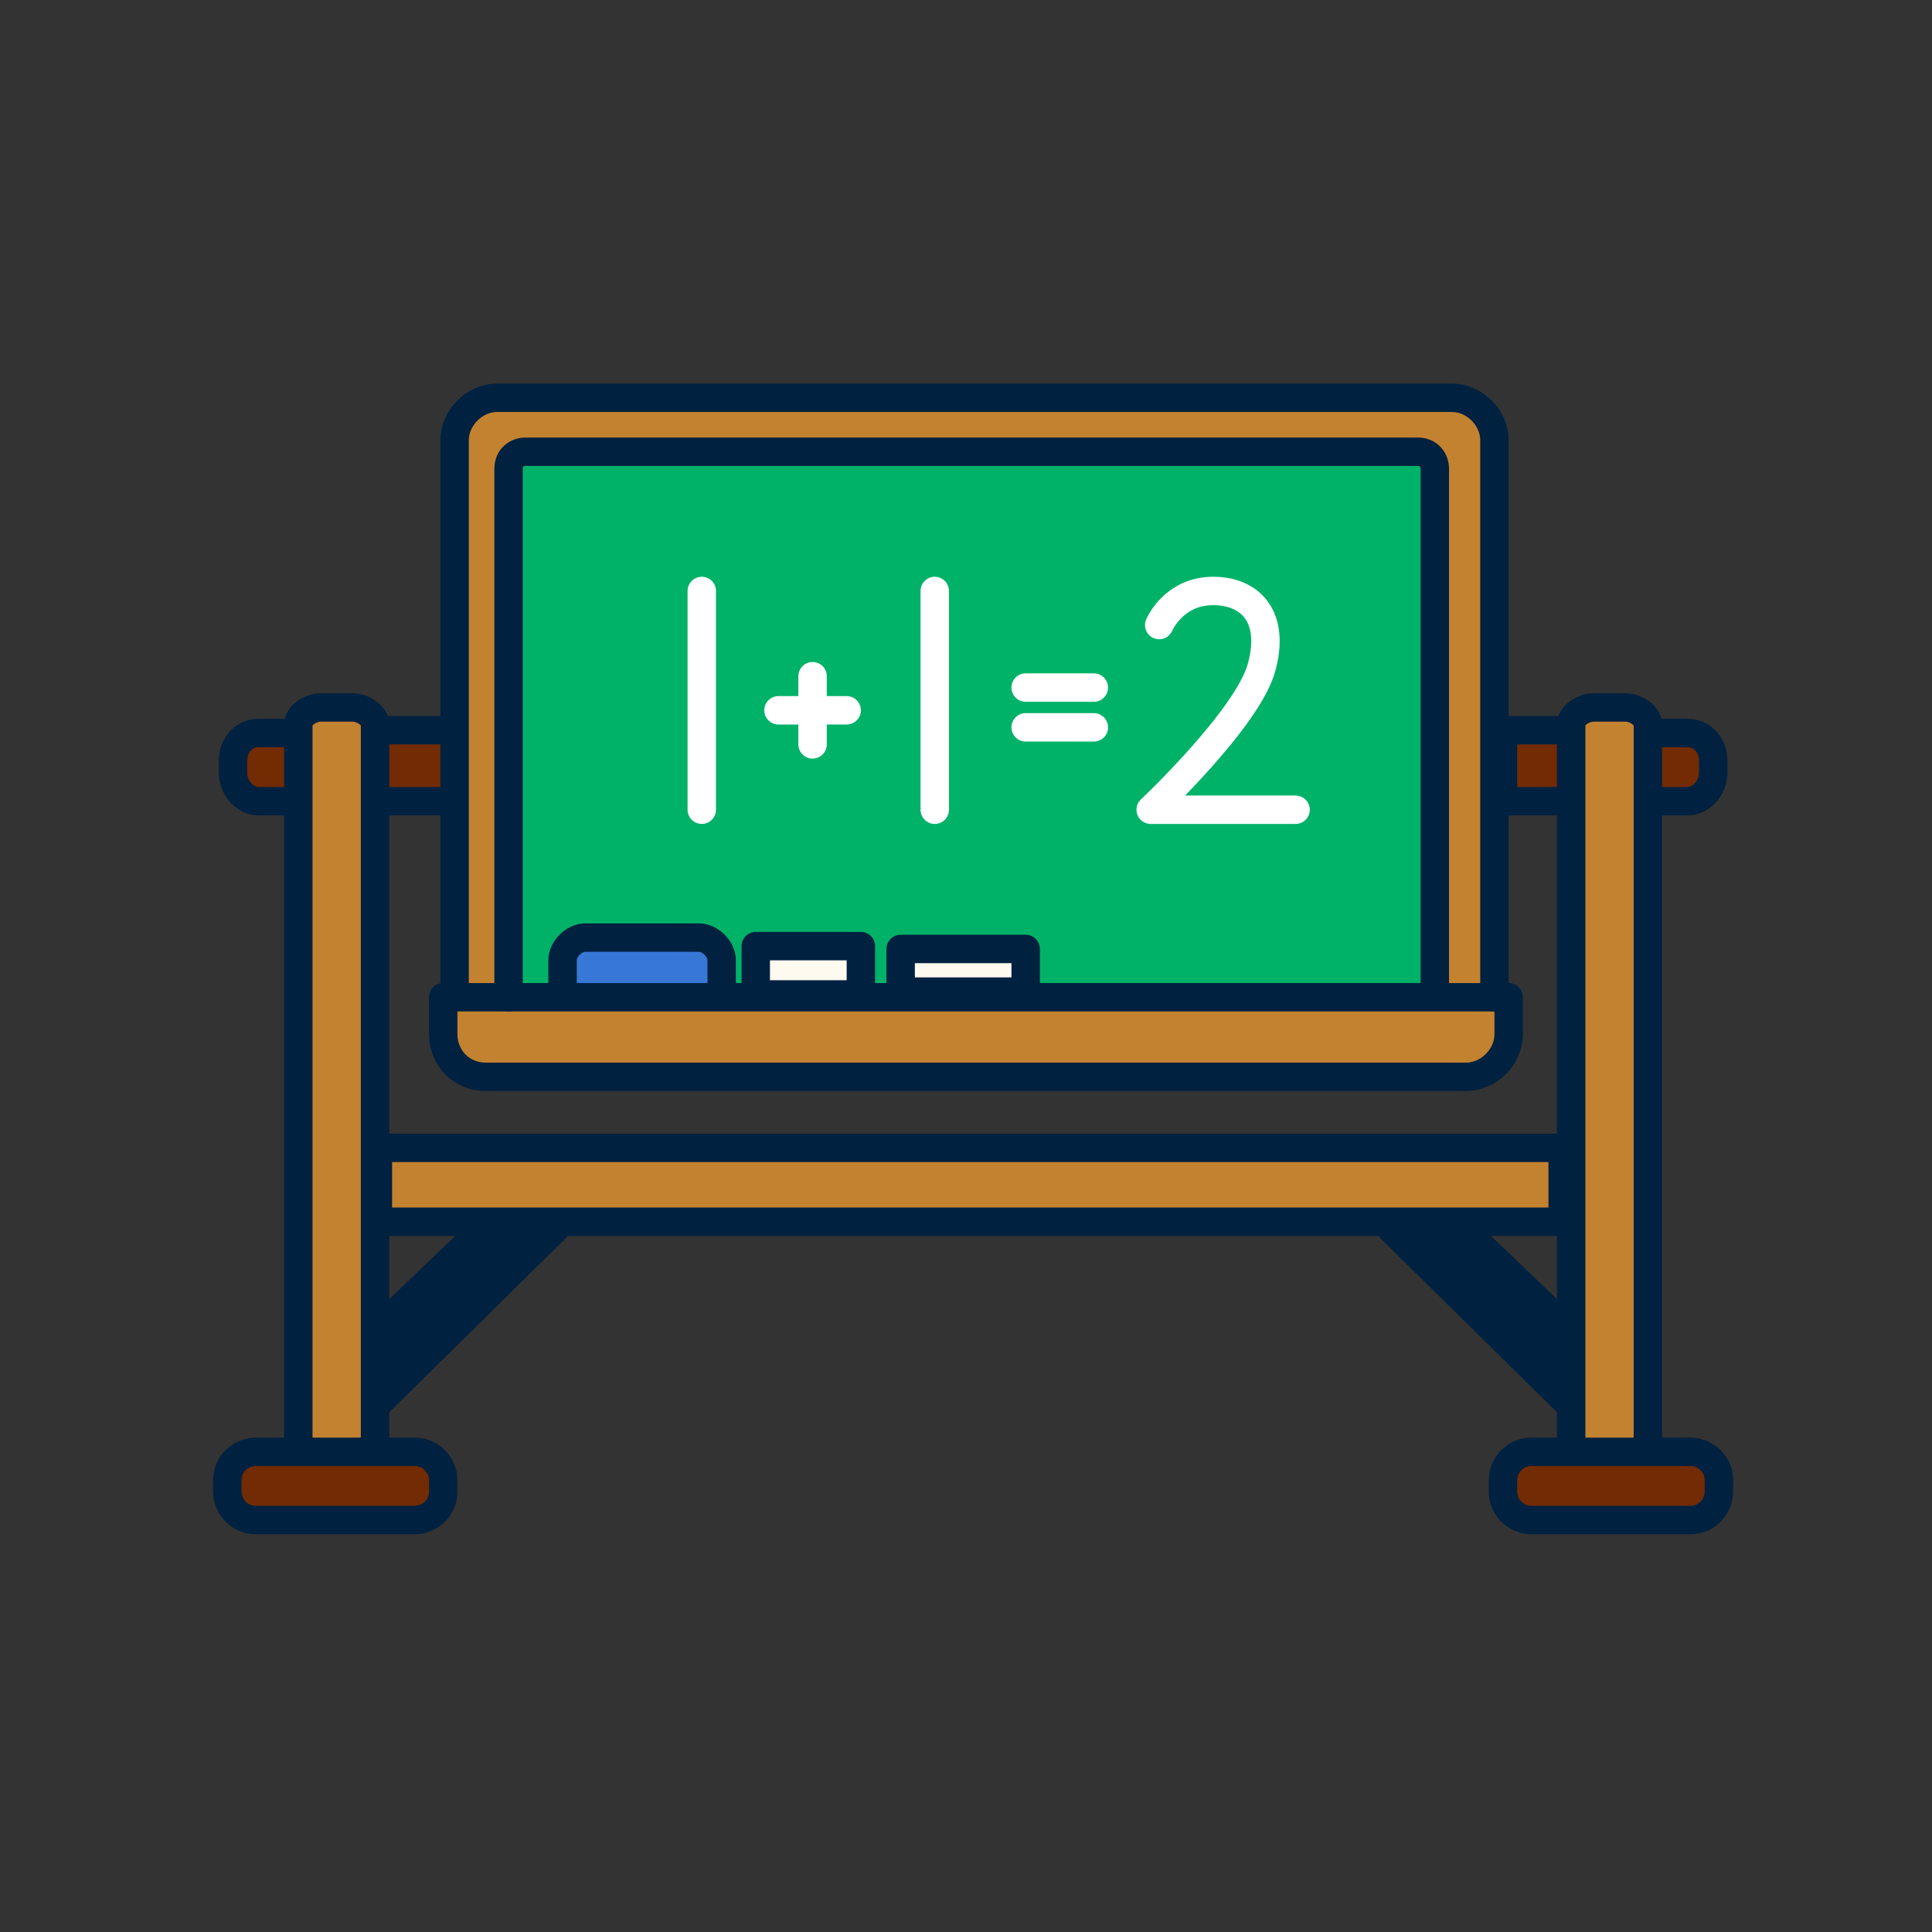 <?xml version="1.0" encoding="utf-8"?>
<!-- Generator: Adobe Illustrator 27.3.1, SVG Export Plug-In . SVG Version: 6.00 Build 0)  -->
<svg version="1.1" id="Layer_1" xmlns="http://www.w3.org/2000/svg" xmlns:xlink="http://www.w3.org/1999/xlink" x="0px" y="0px"
	 viewBox="0 0 68 68" style="enable-background:new 0 0 68 68;" xml:space="preserve">
<rect x="0" y="0" width="68" height="68" fill="#333333" stroke="none"/>
<style type="text/css">
	.st0{fill:#722B03;}
	.st1{fill:#C3822F;}
	.st2{fill:#002140;}
	.st3{fill:none;stroke:#002140;stroke-linecap:round;stroke-linejoin:round;}
	.st4{fill:#00B268;}
	.st5{fill:#3777D5;}
	.st6{fill:#FFFAF0;}
	.st7{fill:none;stroke:#FFFFFF;stroke-linecap:round;stroke-linejoin:round;}
</style>
<path class="st0" d="M8,52.6c0,0.6,0.5,1,1,1h5.6c0.6,0,1-0.5,1-1v-0.4c0-0.6-0.5-1-1-1H9c-0.6,0-1,0.5-1,1V52.6z"/>
<path class="st0" d="M10,25.7H9.1c-0.5,0-0.9,0.5-0.9,1v0.4c0,0.6,0.4,1,0.9,1h1.4v-2.5H10z"/>
<path class="st1" d="M10.5,50.7v0.4h2.7V25.5c0-0.3-0.4-0.6-0.8-0.6h-1.1c-0.4,0-0.8,0.3-0.8,0.6V50.7z"/>
<path class="st0" d="M13.2,25.7v2.5h0.3h0h2.7v-2.5h-2.7h0H13.2z"/>
<path class="st2" d="M13.3,46.8l0,2.6l7.2-7.1h-2.5L13.3,46.8z"/>
<path class="st3" d="M10.5,50.7V25.5c0-0.3,0.4-0.6,0.8-0.6h1.1c0.4,0,0.8,0.3,0.8,0.6v25.3"/>
<path class="st3" d="M13.2,51.1h1.4c0.6,0,1,0.5,1,1v0.4c0,0.6-0.5,1-1,1H9c-0.6,0-1-0.5-1-1v-0.4c0-0.6,0.5-1,1-1H13.2z"/>
<path class="st3" d="M13.5,25.7h2.7v2.5h-2.7"/>
<path class="st3" d="M10,28.2H9.1c-0.5,0-0.9-0.5-0.9-1v-0.4c0-0.6,0.4-1,0.9-1H10"/>
<path class="st3" d="M13.3,46.8l0,2.6l7.2-7.1h-2.5L13.3,46.8z"/>
<path class="st2" d="M55.2,46.8l0,2.6l-7.2-7.1h2.5L55.2,46.8z"/>
<path class="st0" d="M60.5,52.6c0,0.6-0.5,1-1,1h-5.6c-0.6,0-1-0.5-1-1v-0.4c0-0.6,0.5-1,1-1h5.6c0.6,0,1,0.5,1,1V52.6z"/>
<path class="st0" d="M58,28.2v-2.5h1.4c0.5,0,0.9,0.5,0.9,1v0.4c0,0.6-0.4,1-0.9,1H58z"/>
<path class="st0" d="M55.3,25.7v2.5H55h-2.1v-2.5H55H55.3z"/>
<path class="st1" d="M58,50.7v0.4h-2.7V25.5c0-0.3,0.4-0.6,0.8-0.6h1.1c0.4,0,0.8,0.3,0.8,0.6V50.7z"/>
<path class="st3" d="M58,50.7V25.5c0-0.3-0.4-0.6-0.8-0.6h-1.1c-0.4,0-0.8,0.3-0.8,0.6v25.3"/>
<path class="st3" d="M55.3,51.1h-1.4c-0.6,0-1,0.5-1,1v0.4c0,0.6,0.5,1,1,1h5.6c0.6,0,1-0.5,1-1v-0.4c0-0.6-0.5-1-1-1H55.3z"/>
<path class="st3" d="M55,25.7h-2.1v2.5H55"/>
<path class="st3" d="M58.5,28.2h0.9c0.5,0,0.9-0.5,0.9-1v-0.4c0-0.6-0.4-1-0.9-1h-0.9"/>
<path class="st3" d="M55.2,46.8l0,2.6l-7.2-7.1h2.5L55.2,46.8z"/>
<path class="st1" d="M16,35.1V15.5c0-0.8,0.7-1.5,1.5-1.5h33.6c0.8,0,1.5,0.7,1.5,1.5v19.6"/>
<path class="st4" d="M17.9,35.1V16.5c0-0.4,0.3-0.6,0.6-0.6h31.4c0.4,0,0.6,0.3,0.6,0.6v18.5"/>
<path class="st1" d="M53.1,35.1v1.3c0,0.8-0.7,1.5-1.5,1.5H17.1c-0.9,0-1.5-0.7-1.5-1.5v-1.3H53.1L53.1,35.1z"/>
<path class="st5" d="M19.8,35v-1.2c0-0.4,0.4-0.8,0.8-0.8h4c0.4,0,0.8,0.4,0.8,0.8V35"/>
<path class="st1" d="M55,40.4H13.2v2.7H55V40.4z"/>
<path class="st6" d="M30.3,33.4h-3.7v1.5h3.7V33.4z"/>
<path class="st6" d="M36.1,33.7h-4.4V35h4.4V33.7z"/>
<path class="st3" d="M16,35.1V15.5c0-0.8,0.7-1.5,1.5-1.5h33.6c0.8,0,1.5,0.7,1.5,1.5v19.6"/>
<path class="st3" d="M17.9,35.1V16.5c0-0.4,0.3-0.6,0.6-0.6h31.4c0.4,0,0.6,0.3,0.6,0.6v18.5"/>
<path class="st3" d="M53.1,35.1v1.3c0,0.8-0.7,1.5-1.5,1.5H17.1c-0.9,0-1.5-0.7-1.5-1.5v-1.3H53.1L53.1,35.1z"/>
<path class="st3" d="M55,40.4H13.3V43H55V40.4z"/>
<path class="st3" d="M19.8,35v-1.2c0-0.4,0.4-0.8,0.8-0.8h4c0.4,0,0.8,0.4,0.8,0.8V35"/>
<path class="st3" d="M30.3,33.3h-3.7V35h3.7V33.3z"/>
<path class="st3" d="M36.1,33.4h-4.4v1.5h4.4V33.4z"/>
<path class="st7" d="M24.7,20.8v7.7"/>
<path class="st7" d="M32.9,20.8v7.7"/>
<path class="st7" d="M27.4,25h2.4"/>
<path class="st7" d="M36.1,24.2h2.4"/>
<path class="st7" d="M36.1,25.6h2.4"/>
<path class="st7" d="M28.6,23.8v2.4"/>
<path class="st7" d="M40.8,22c0,0,0.5-1.2,1.9-1.2c1.3,0,2.2,0.9,1.7,2.7c-0.5,1.8-3.9,5-3.9,5l5.1,0"/>
</svg>
